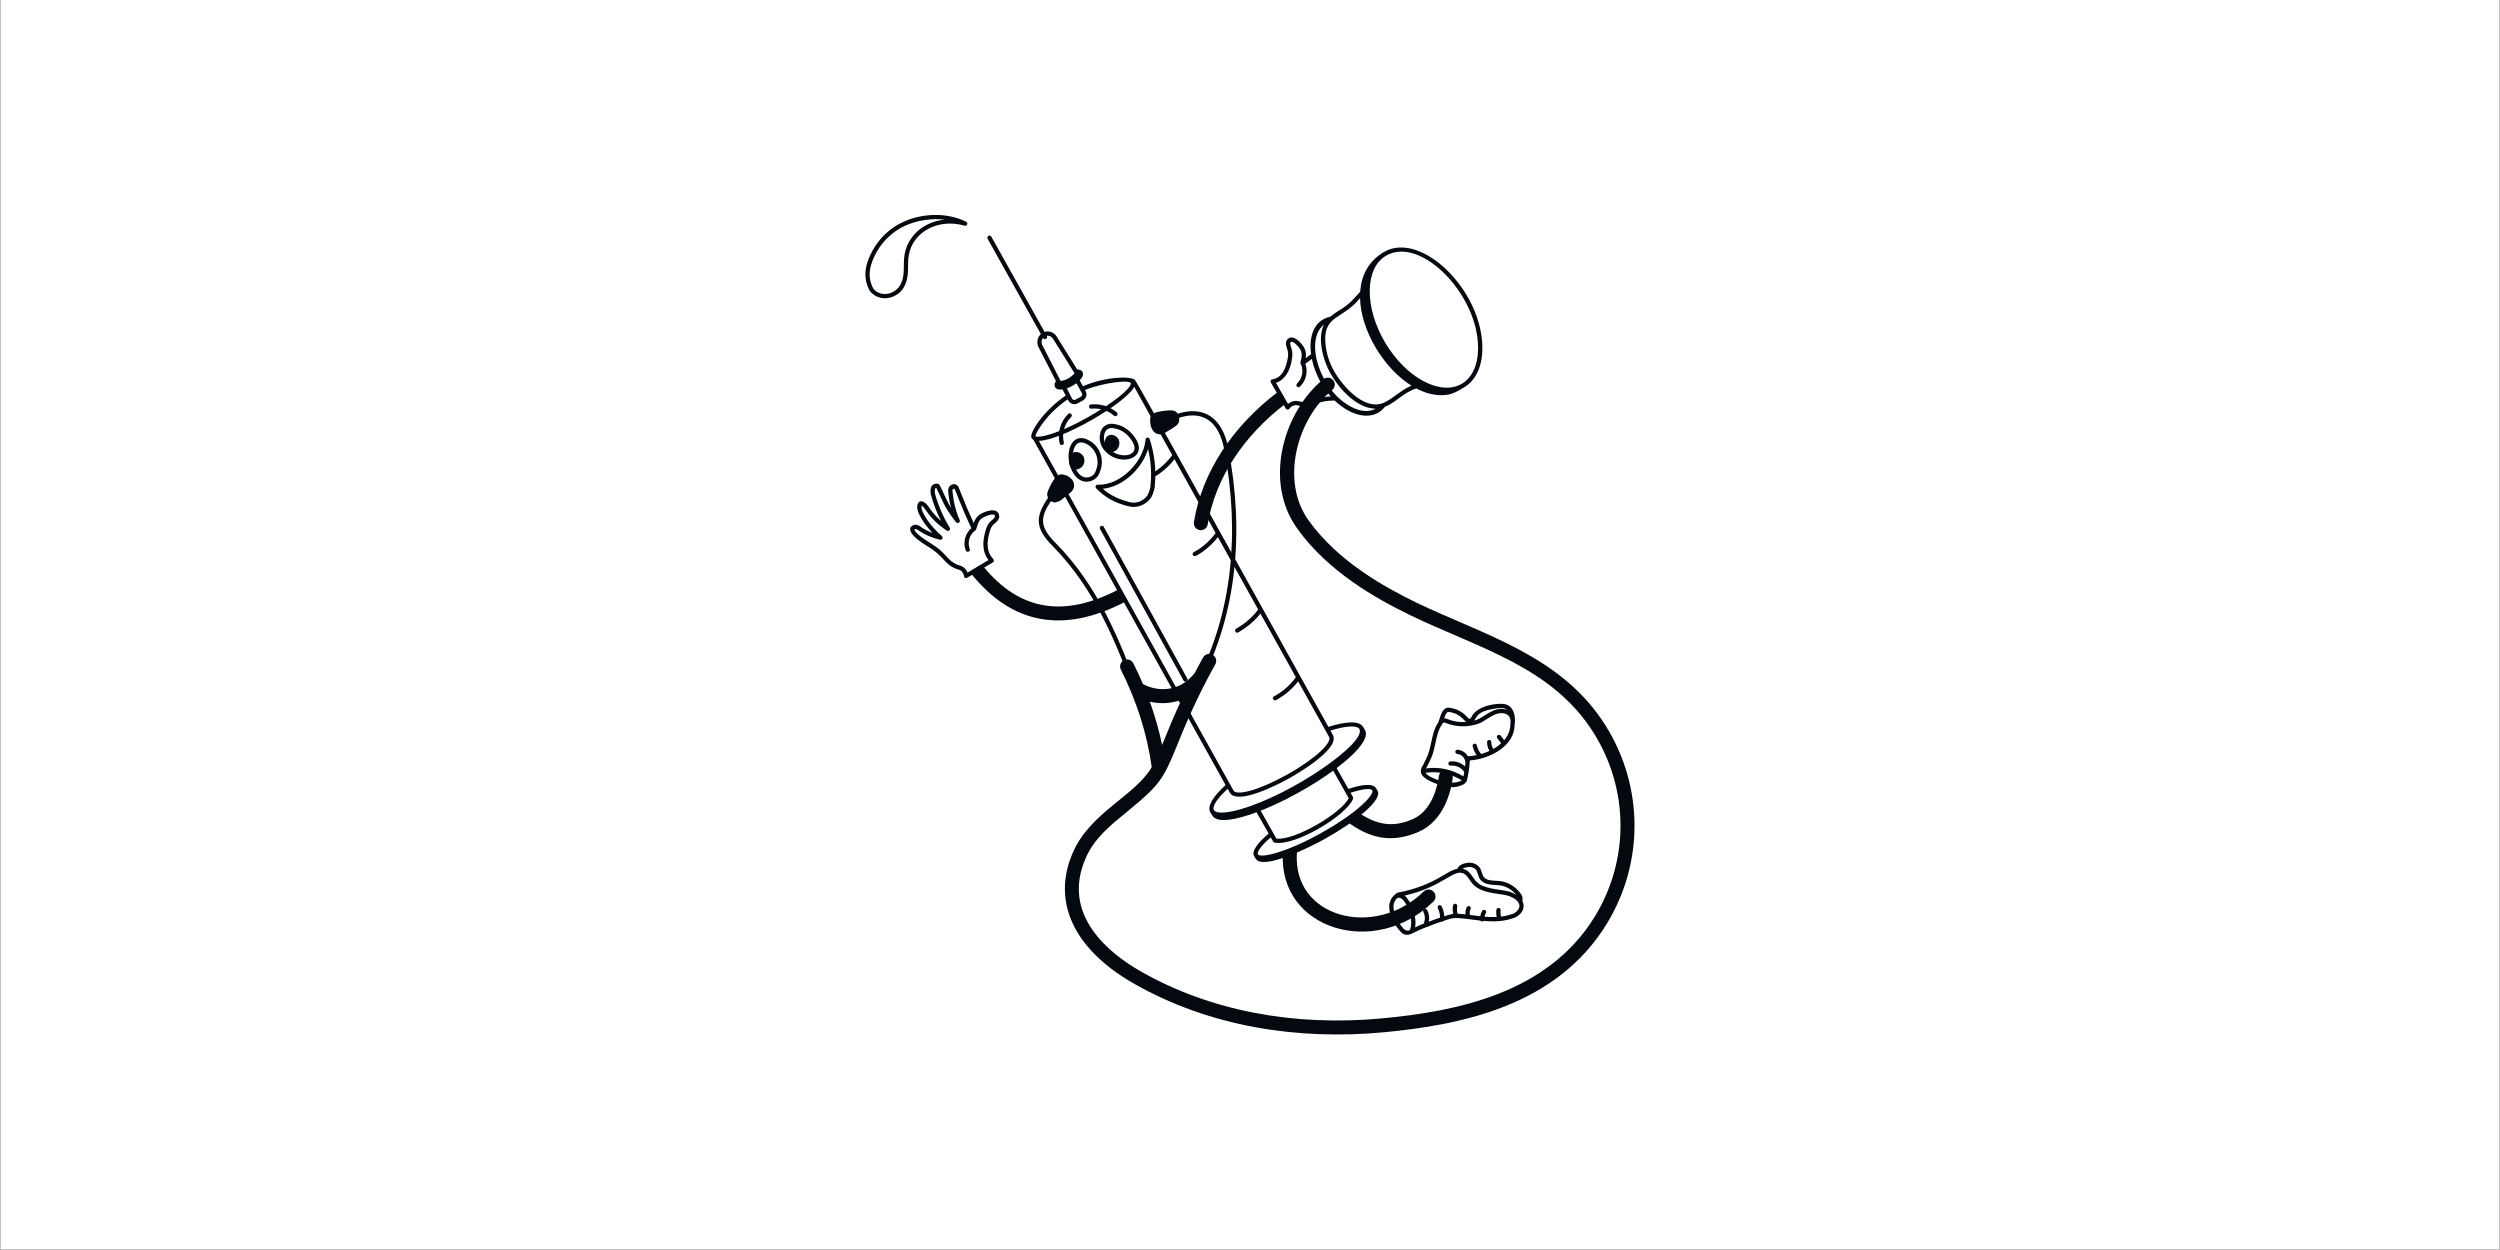 <svg version="1.2" preserveAspectRatio="xMidYMid meet" height="3456" viewBox="0 0 5184 2592" zoomAndPan="magnify" width="6912" xmlns:xlink="http://www.w3.org/1999/xlink" xmlns="http://www.w3.org/2000/svg"><rect x="0" y="0" width="5184" height="2592" fill="#808080" stroke="none"/><g id="124b2acda9"><path d="M 1 0 L 5183 0 L 5183 2591 L 1 2591 Z M 1 0" style="stroke:none;fill-rule:nonzero;fill:#ffffff;fill-opacity:1;"></path><path d="M 2651 811.766 C 2554.504 884.695 2492.363 980.551 2475.691 1082.609 C 2474.242 1091.453 2481.07 1099.465 2490.027 1099.465 C 2497.016 1099.465 2503.172 1094.406 2504.328 1087.297 C 2519.629 993.695 2576.703 905.293 2665.523 837.191 Z M 2651 811.766" style="stroke:none;fill-rule:nonzero;fill:#040910;fill-opacity:1;"></path><path d="M 2972.551 1848.852 C 2966.941 1843.137 2957.742 1843.043 2952.027 1848.66 C 2851.391 1947.539 2679.543 1903.84 2689.297 1768.129 C 2689.559 1764.574 2688.508 1761.238 2686.566 1758.559 C 2677.246 1762.555 2668.383 1765.996 2660.172 1768.84 C 2651.105 1928.004 2851.633 1988.004 2972.379 1869.359 C 2978.09 1863.738 2978.168 1854.547 2972.559 1848.836 Z M 2972.551 1848.852" style="stroke:none;fill-rule:nonzero;fill:#040910;fill-opacity:1;"></path><path d="M 2999.879 1596.926 C 2991.945 1595.859 2984.637 1601.469 2983.598 1609.418 C 2981.438 1625.816 2971.164 1680.699 2929.371 1698.594 C 2900.293 1711.062 2864.102 1718.641 2814.559 1683.23 C 2807.32 1689.047 2799.141 1695.109 2790.203 1701.273 C 2838.195 1738.469 2884.676 1749.332 2940.809 1725.273 C 2995.164 1701.984 3008.965 1639.141 3012.383 1613.199 C 3013.422 1605.258 3007.82 1597.957 2999.879 1596.918 Z M 2999.879 1596.926" style="stroke:none;fill-rule:nonzero;fill:#040910;fill-opacity:1;"></path><path d="M 2320.375 1221.785 C 2209.262 1280.219 2115.891 1269.297 2038.023 1173.457 L 2012.984 1188.484 C 2097.086 1293.973 2204.262 1315.676 2334.488 1247.133 Z M 2320.375 1221.785" style="stroke:none;fill-rule:nonzero;fill:#040910;fill-opacity:1;"></path><path d="M 2856.41 1639.297 C 2855.84 1638.258 2853.723 1635.273 2853.402 1634.684 C 2847.43 1624.004 2825.102 1626.195 2795.988 1635.926 L 2765.684 1582.125 C 2763.359 1583.895 2760.984 1585.672 2758.539 1587.465 L 2796.645 1655.121 C 2781.992 1685.578 2684.426 1743.828 2646.672 1738.895 L 2608.125 1670.477 C 2605.262 1671.586 2602.453 1672.668 2599.68 1673.684 C 2605.238 1683.578 2614.707 1700.188 2630.668 1728.508 C 2607.812 1747.781 2594.746 1765.184 2600.562 1775.598 C 2601.145 1776.652 2603.262 1779.617 2603.582 1780.207 C 2618.164 1806.438 2720.484 1754.465 2746.746 1739.82 C 2779.746 1721.422 2809.27 1701.367 2829.887 1683.324 C 2852.656 1663.391 2861.578 1648.582 2856.402 1639.305 Z M 2821.062 1672.035 C 2800.895 1689.691 2771.91 1709.379 2739.438 1727.477 C 2666.945 1767.871 2613.352 1780.363 2608.289 1771.285 C 2606.809 1768.609 2610.023 1758.266 2632.906 1738.234 C 2633.625 1737.602 2634.352 1736.977 2635.09 1736.344 C 2636.676 1739.152 2638.305 1742.059 2640.004 1745.074 C 2640.641 1746.203 2641.723 1746.984 2642.996 1747.242 C 2684.754 1755.609 2792.492 1691.008 2805.695 1656.438 C 2806.176 1655.207 2806.07 1653.836 2805.43 1652.684 L 2800.469 1643.891 C 2826.395 1635.449 2842.973 1634.137 2845.668 1638.992 C 2847.152 1641.664 2843.941 1652.016 2821.062 1672.035 Z M 2821.062 1672.035" style="stroke:none;fill-rule:nonzero;fill:#040910;fill-opacity:1;"></path><path d="M 2830.625 1514.086 C 2829.879 1512.754 2827.113 1508.441 2826.574 1507.48 C 2818.953 1493.789 2790.715 1495.914 2754.508 1507.203 C 2423.555 911.941 2366.551 808.895 2355.16 790.613 C 2352.789 786.812 2353.402 786.777 2347.102 784.848 C 2334.684 781.02 2291.188 781.496 2245.566 800.891 L 2238.898 788.66 C 2244.605 782.707 2247.445 776.359 2244.57 771.191 C 2242.57 767.609 2238.609 766.082 2233.656 766.062 L 2190.91 697.492 C 2187.992 692.82 2183.188 689.336 2177.75 687.93 C 2159.988 683.375 2145.477 701.844 2153.242 719.266 L 2189.602 790.207 C 2186.699 794.641 2185.734 799.051 2187.832 802.812 C 2190.387 807.438 2196.262 808.629 2203.336 807.562 L 2209.883 820.262 C 2163.254 851.801 2133.879 898.254 2138.844 908.16 C 2139.781 909.766 2141.152 911.016 2142.895 911.953 L 2541.371 1627.914 C 2516.344 1650.75 2502.43 1671.438 2509.523 1684.176 C 2510.266 1685.512 2513.035 1689.82 2513.566 1690.781 C 2522.895 1707.543 2559.723 1698.621 2578.262 1693.332 C 2684.98 1662.926 2851.867 1552.203 2830.625 1514.086 Z M 2243.355 815.324 C 2245.109 818.254 2243.508 821.305 2241.164 822.711 L 2230.363 828.609 C 2227.445 830.363 2224.379 828.762 2223.016 826.504 L 2212.109 805.312 C 2218.98 802.918 2226.137 799.078 2232.082 794.629 L 2243.367 815.316 Z M 2199.391 789.969 L 2161.211 715.465 C 2156.832 705.645 2163.785 696.094 2172.32 696.094 C 2176.652 696.094 2181.039 698.395 2183.41 702.188 L 2228.199 774.031 C 2220.77 782.699 2210.324 788.484 2199.391 789.969 Z M 2146.918 904.363 C 2148.016 896.738 2170.453 857.656 2213.922 828.16 L 2215.293 830.812 C 2218.152 835.582 2222.988 838.199 2227.863 838.199 C 2232.363 838.199 2235.785 835.988 2245.559 830.387 C 2252.715 826.293 2254.988 817.527 2251.035 810.93 L 2249.84 808.738 C 2288.402 792.984 2347.688 786.051 2344.98 796.027 C 2341.344 809.301 2306.258 836.5 2255.605 865.324 C 2195.82 899.348 2152.188 909.52 2146.926 904.355 Z M 2351.949 802.184 L 2756.094 1528.316 C 2762.109 1539.145 2730.211 1572.164 2668.191 1606.617 C 2606.719 1640.762 2563.773 1649.996 2557.734 1639.176 L 2154.18 914.094 C 2201.648 913.43 2334.242 836.012 2351.949 802.184 Z M 2571.777 1678.227 C 2536.473 1688.301 2520.465 1685.676 2517.227 1679.883 C 2513.035 1672.355 2523.473 1656.109 2545.672 1635.691 L 2549.996 1643.457 C 2564.688 1669.867 2646.336 1628.883 2672.484 1614.344 C 2683.559 1608.195 2780.172 1553.406 2763.836 1524.023 C 2762.145 1520.98 2760.465 1517.965 2758.789 1514.945 C 2792.008 1504.715 2814.309 1503.633 2818.852 1511.797 C 2834.238 1539.414 2680.836 1647.16 2571.777 1678.227 Z M 2571.777 1678.227" style="stroke:none;fill-rule:nonzero;fill:#040910;fill-opacity:1;"></path><path d="M 2162.988 701.039 L 2047.84 494.945 C 2046.648 492.812 2047.406 490.117 2049.539 488.934 C 2051.66 487.746 2054.367 488.5 2055.562 490.637 L 2170.707 696.73 C 2173.547 701.809 2165.824 706.105 2162.988 701.039 Z M 2162.988 701.039" style="stroke:none;fill-rule:nonzero;fill:#040910;fill-opacity:1;"></path><path d="M 2437.445 942.027 C 2435.465 940.602 2432.703 941.043 2431.273 943.016 C 2420.359 958.133 2406.621 970.816 2391.258 979.996 C 2391.312 983.402 2391.285 986.816 2391.18 990.23 C 2409.426 980.277 2425.742 965.781 2438.445 948.199 C 2439.879 946.219 2439.418 943.449 2437.445 942.027 Z M 2437.445 942.027" style="stroke:none;fill-rule:nonzero;fill:#040910;fill-opacity:1;"></path><path d="M 2477.438 1153.234 C 2472.84 1153.234 2471.309 1147.031 2475.387 1144.902 C 2493.109 1135.578 2508.977 1121.648 2521.273 1104.621 C 2522.703 1102.641 2525.473 1102.199 2527.445 1103.625 C 2529.426 1105.055 2529.867 1107.816 2528.438 1109.797 C 2508.445 1137.488 2481.109 1153.234 2477.438 1153.234 Z M 2477.438 1153.234" style="stroke:none;fill-rule:nonzero;fill:#040910;fill-opacity:1;"></path><path d="M 2563.277 1303.664 C 2582.531 1292.523 2598.023 1278.938 2609.32 1263.301 C 2610.75 1261.309 2613.508 1260.875 2615.496 1262.297 C 2617.473 1263.73 2617.914 1266.492 2616.484 1268.473 C 2604.457 1285.125 2588.039 1299.547 2567.707 1311.312 C 2562.656 1314.234 2558.227 1306.598 2563.277 1303.664 Z M 2563.277 1303.664" style="stroke:none;fill-rule:nonzero;fill:#040910;fill-opacity:1;"></path><path d="M 2641.809 1443.875 C 2659.539 1434.547 2675.406 1420.613 2687.691 1403.602 C 2689.113 1401.617 2691.898 1401.172 2693.867 1402.605 C 2695.852 1404.035 2696.293 1406.793 2694.855 1408.777 C 2681.781 1426.898 2664.848 1441.734 2645.926 1451.703 C 2640.672 1454.426 2636.695 1446.57 2641.809 1443.875 Z M 2641.809 1443.875" style="stroke:none;fill-rule:nonzero;fill:#040910;fill-opacity:1;"></path><path d="M 2454.219 1411.223 L 2281.016 1096.762 C 2279.832 1094.621 2280.609 1091.934 2282.75 1090.754 C 2284.855 1089.59 2287.578 1090.348 2288.758 1092.496 L 2461.957 1406.965 C 2464.789 1412.07 2457.016 1416.312 2454.219 1411.223 Z M 2454.219 1411.223" style="stroke:none;fill-rule:nonzero;fill:#040910;fill-opacity:1;"></path><path d="M 2253.105 998.914 C 2226.012 998.914 2211.781 959.68 2216.699 935.062 C 2221.715 908.992 2240.086 902.395 2259.039 913.715 C 2279.992 925.281 2289.789 950.641 2282.344 974.043 C 2281.336 978.109 2279.258 982.258 2277.258 986.273 C 2271.164 994.508 2262.355 998.906 2253.113 998.906 Z M 2225.375 936.773 C 2221.785 954.734 2230.992 985.566 2249.105 989.68 C 2256.926 991.227 2264.859 988.176 2269.75 981.664 C 2271.219 978.578 2272.984 975.031 2273.836 971.637 C 2280.09 951.949 2271.801 931.332 2254.703 921.426 C 2240.82 913.387 2229.215 916.711 2225.375 936.773 Z M 2225.375 936.773" style="stroke:none;fill-rule:nonzero;fill:#040910;fill-opacity:1;"></path><path d="M 2290.281 934.027 C 2279.402 922.055 2277.156 903.656 2284.871 889.336 C 2284.957 889.172 2285.055 889.02 2285.16 888.871 C 2291.043 880.645 2300.691 877.09 2311.016 879.379 C 2325.75 881.324 2340.605 890.293 2350.355 903.293 C 2387.395 948.789 2323.785 972 2290.281 934.027 Z M 2296.871 928.129 C 2321.617 956.168 2373.668 945.941 2343.395 908.734 C 2334.922 897.449 2322.273 889.781 2309.465 888.074 C 2287.09 883.148 2283.668 913.59 2296.871 928.129 Z M 2296.871 928.129" style="stroke:none;fill-rule:nonzero;fill:#040910;fill-opacity:1;"></path><path d="M 2338.906 1049.543 C 2312.387 1043.16 2290.207 1030.695 2272.977 1012.504 C 2270.422 1009.805 2272.121 1004.879 2276.363 1005.047 C 2325.594 1006.867 2372.691 954.289 2375.316 911.473 C 2375.609 906.637 2382.438 905.715 2383.941 910.387 C 2394.031 941.66 2397.676 973.18 2394.785 1004.074 C 2394.801 1012.062 2392.367 1021.188 2387.566 1030.793 C 2376.484 1047.465 2357.07 1054.824 2338.922 1049.543 Z M 2286.785 1013.555 C 2303.332 1028.148 2320.859 1035.367 2341.285 1041.02 C 2355.797 1045.043 2371.23 1039.363 2379.906 1026.363 C 2383.809 1018.473 2385.938 1010.672 2385.938 1003.66 C 2388.184 979.566 2386.383 955.324 2380.598 931.168 C 2368.789 970.27 2330.066 1009.285 2286.785 1013.555 Z M 2286.785 1013.555" style="stroke:none;fill-rule:nonzero;fill:#040910;fill-opacity:1;"></path><path d="M 2247.238 947.504 C 2241.578 936.145 2225.258 932.723 2219.879 944.777 C 2214.219 957.496 2216.527 973.594 2230.398 973.594 C 2244.133 973.594 2252.117 959.637 2247.238 947.504 Z M 2247.238 947.504" style="stroke:none;fill-rule:nonzero;fill:#040910;fill-opacity:1;"></path><path d="M 2319.801 911.703 C 2313.867 899.844 2297.516 897.27 2292.383 910.102 C 2287.008 923.539 2289.98 937.645 2303.68 937.645 C 2316.105 937.645 2324.852 924.262 2319.801 911.703 Z M 2319.801 911.703" style="stroke:none;fill-rule:nonzero;fill:#040910;fill-opacity:1;"></path><path d="M 2201.676 922.949 C 2199.668 922.949 2197.855 921.578 2197.375 919.551 C 2192.125 897.492 2198.711 874.594 2214.996 858.312 C 2216.719 856.586 2219.523 856.586 2221.246 858.312 C 2222.973 860.035 2222.973 862.84 2221.246 864.566 C 2207.148 878.664 2201.445 898.457 2205.973 917.508 C 2206.637 920.285 2204.531 922.949 2201.676 922.949 Z M 2201.676 922.949" style="stroke:none;fill-rule:nonzero;fill:#040910;fill-opacity:1;"></path><path d="M 2312.945 862.957 C 2311.93 862.957 2310.902 862.605 2310.07 861.895 C 2297.266 850.93 2280.168 845.676 2263.09 847.453 C 2257.164 848 2256.422 839.262 2262.16 838.652 C 2281.637 836.617 2301.172 842.625 2315.82 855.176 C 2318.934 857.836 2317.043 862.957 2312.945 862.957 Z M 2312.945 862.957" style="stroke:none;fill-rule:nonzero;fill:#040910;fill-opacity:1;"></path><path d="M 2071.492 1067.504 C 2070.574 1063.547 2068.141 1060.684 2064.434 1059.215 C 2054.371 1055.227 2036.762 1063.453 2031.746 1066.805 C 2024.387 1071.961 2021.371 1078.117 2019.062 1084.703 C 2009.785 1064.715 2000.137 1041.887 1989.23 1014.195 C 1985.117 997.844 1965.988 1002.797 1966.023 1017.602 C 1967.145 1029.949 1969.152 1041.863 1971.973 1053.008 C 1966.395 1043.879 1961.863 1034.195 1957.391 1024.48 C 1948.176 1004.477 1947.793 1003.848 1945.379 1003.238 C 1939.117 1001.664 1931.918 1005.035 1930.344 1011.297 C 1929.211 1015.832 1929.211 1021.477 1930.371 1026.094 C 1935.34 1044.543 1942.371 1062.672 1951.375 1080.203 C 1940.711 1070.969 1931.758 1060.664 1924.578 1049.328 C 1908.285 1028.375 1895.453 1044.145 1905.527 1065.625 C 1912 1079.449 1921.949 1092.734 1933.723 1105.223 C 1924.977 1101.906 1917.309 1097.961 1910.684 1093.434 C 1908.012 1090.754 1904.402 1089.551 1901.219 1088.488 C 1895.32 1086.543 1888.82 1091.406 1887.891 1094.184 C 1883.316 1107.734 1909.789 1124.23 1921.801 1131.809 C 1939.32 1142.848 1943.734 1146.527 1955.496 1159.086 C 1964.086 1168.258 1972.195 1176.906 1987.762 1181.164 C 1993.812 1182.676 1998.199 1188.016 1998.949 1194.773 C 1999.199 1197.066 2001.152 1198.711 2003.348 1198.711 C 2005.105 1198.711 2000.852 1200.816 2058.836 1166.145 C 2061.32 1164.66 2061.703 1161.234 2059.695 1159.227 C 2046.656 1146.191 2044.473 1126.777 2053.035 1099.863 C 2055.121 1093.609 2057.809 1089.223 2061.27 1086.465 C 2066.168 1082.547 2074.367 1075.984 2071.52 1067.504 Z M 2055.715 1079.555 C 2050.887 1083.422 2047.188 1089.172 2044.598 1097.121 C 2035.707 1124.426 2037.609 1146.051 2049.691 1161.305 L 2006.191 1187.398 C 2003.434 1180.02 1997.5 1174.477 1989.973 1172.59 C 1970.16 1167.195 1964.793 1153.355 1947.102 1138.613 C 1931.996 1126.168 1898.273 1109.645 1896.25 1097.77 C 1897.195 1097.043 1898.016 1096.742 1898.387 1096.875 C 1900.863 1097.695 1903.199 1098.477 1905.012 1100.184 C 1917.219 1108.637 1931.617 1114.863 1949.031 1119.223 C 1953.508 1120.34 1956.488 1114.668 1953.031 1111.617 C 1935.891 1096.484 1921.738 1079.434 1913.512 1061.875 C 1910.461 1055.359 1910.574 1050.316 1911.098 1048.504 C 1919.438 1052.484 1924.781 1074.648 1963.129 1100.227 C 1967.047 1102.844 1971.816 1098.281 1969.355 1094.246 C 1955.676 1071.766 1945.434 1048.051 1938.922 1023.871 C 1938.125 1020.707 1938.125 1016.609 1938.922 1013.434 C 1939.16 1012.488 1940.559 1011.895 1941.539 1011.754 C 1952.957 1033.91 1957 1051.023 1982.457 1082.855 C 1985.699 1086.906 1992.059 1082.973 1989.945 1078.281 C 1982.137 1060.938 1976.918 1039.676 1974.859 1017.203 C 1974.859 1016.32 1974.859 1013.641 1979.039 1013.195 C 1980.934 1015.09 1992.625 1049.742 2014.164 1095.027 C 2000.992 1107.035 1996.43 1125.043 2002.574 1141.391 C 2003.441 1143.707 2006.027 1144.828 2008.273 1143.973 C 2010.562 1143.113 2011.723 1140.566 2010.855 1138.273 C 2005.805 1124.824 2009.695 1110.477 2021 1100.793 C 2024.051 1099.934 2024.457 1096.77 2026.031 1091.852 C 2028.488 1084.172 2030.277 1078.629 2036.75 1074.098 C 2041.457 1070.969 2055.57 1065.191 2061.188 1067.43 C 2062.172 1067.82 2062.641 1068.367 2063 1069.891 C 2063.93 1072.684 2059.914 1076.195 2055.73 1079.547 Z M 2055.715 1079.555" style="stroke:none;fill-rule:nonzero;fill:#040910;fill-opacity:1;"></path><path d="M 2753.023 806.688 C 2753.18 806.734 2753.355 806.77 2753.512 806.812 C 2752.262 805.105 2751.031 803.371 2749.824 801.594 C 2749.453 803.684 2750.492 806.016 2753.023 806.688 Z M 2753.023 806.688" style="stroke:none;fill-rule:nonzero;fill:#040910;fill-opacity:1;"></path><path d="M 2765.805 821.633 C 2759.555 821.918 2753.215 822.262 2746.617 823.207 C 2724.211 827.109 2713.012 837.367 2692.332 831.98 C 2685.074 830.168 2676.926 832.422 2670.828 837.57 L 2645.824 793.809 C 2663.391 788.336 2675.66 769.895 2679.18 743.059 C 2679.883 738.777 2680.652 730.5 2678.027 722.629 C 2675.684 715.625 2674.609 711.191 2676.145 709.566 C 2680.738 704.734 2694.188 720.18 2696.902 725.848 C 2703.793 740.266 2692.617 752.082 2698.176 756.531 C 2703.336 770.281 2700.109 784.84 2689.523 795.418 C 2686.715 798.215 2688.75 802.973 2692.652 802.973 C 2693.781 802.973 2694.914 802.539 2695.781 801.68 C 2708.477 788.988 2712.629 770.91 2706.77 754.301 C 2713.055 749.738 2718.906 745.395 2724.344 741.281 C 2723.703 737.902 2723.215 734.559 2722.859 731.277 C 2718.152 734.879 2713.012 738.742 2707.391 742.883 C 2708.391 736.461 2708.613 729.855 2704.887 722.055 C 2702.746 717.559 2691.23 701.355 2679.961 699.828 C 2675.953 699.277 2672.355 700.598 2669.754 703.488 C 2664.152 709.078 2667.152 717.969 2669.328 724.469 C 2670.949 729.316 2671.637 734.578 2670.449 741.688 C 2667.031 762.152 2659.02 783.727 2638.453 786.406 C 2635.305 786.82 2633.633 790.262 2635.176 792.984 L 2666.129 847.168 C 2667.734 849.945 2671.688 850.176 2673.578 847.539 C 2677.488 842.062 2684.484 839.129 2690.156 840.543 C 2706.09 844.699 2717.199 841.031 2728.93 837.137 C 2744.867 831.848 2748.707 831.203 2768.77 830.344 C 2770.645 830.266 2772.508 830.176 2774.387 830.07 C 2771.477 827.426 2768.605 824.605 2765.812 821.617 Z M 2765.805 821.633" style="stroke:none;fill-rule:nonzero;fill:#040910;fill-opacity:1;"></path><path d="M 3156.84 1868.395 C 3158.105 1861.926 3156.449 1855.781 3152.461 1851.816 C 3141.875 1838.047 3126.379 1828.562 3109.621 1826.891 C 3099.285 1825.848 3083.629 1827.219 3076.883 1818.781 C 3073.066 1814.215 3072.633 1803.992 3066.938 1797.203 C 3060.434 1790.699 3052.363 1787.996 3042.953 1789.164 C 3029.664 1790.77 3024.043 1796.594 3021.688 1801.59 C 3011.871 1803.453 3002.246 1809.375 2993.75 1814.605 C 2963.898 1832.891 2931.879 1845.07 2898.547 1850.785 C 2897.457 1850.969 2887.52 1857.375 2883.715 1866.375 C 2874.168 1885.484 2889.332 1915.676 2902.668 1930.215 C 2911.59 1941.844 2921.699 1939.434 2933.23 1933.207 C 2950.293 1923.988 3004.086 1905.027 3012.043 1904.059 C 3039.66 1900.676 3091.051 1919.465 3134.332 1904.969 C 3150.867 1901.656 3165.598 1884.867 3156.848 1868.402 Z M 3044.02 1797.949 C 3050.453 1797.168 3055.82 1798.598 3060.418 1803.168 C 3062.281 1805.395 3063.32 1808.742 3064.43 1812.305 C 3065.75 1816.52 3067.117 1820.883 3070.031 1824.383 C 3079.422 1836.125 3096.824 1834.504 3108.746 1835.691 C 3122.16 1837.027 3134.781 1844.449 3144.191 1855.605 C 3138.727 1852.172 3132.32 1849.434 3125.66 1847.906 C 3105.555 1843.305 3075.477 1843.719 3060.348 1827.082 C 3052.934 1818.93 3048.121 1804.527 3033.078 1801.512 C 3036.176 1799.363 3040.422 1798.383 3044.02 1797.949 Z M 2909.602 1924.719 C 2909.508 1924.59 2909.422 1924.484 2909.309 1924.371 C 2897.465 1911.539 2884.348 1884.902 2891.75 1870.07 C 2905.398 1837.883 2936.559 1905.254 2922.895 1929.035 C 2919.09 1930.711 2913.027 1929.289 2909.602 1924.719 Z M 3150.512 1880.957 C 3148.23 1888.547 3141.199 1894.562 3132.059 1896.418 C 3090.07 1910.422 3039.496 1891.191 3010.918 1895.273 C 3006.312 1896 2958.645 1910.922 2934.297 1922.977 C 2938.477 1901.16 2926.824 1869.645 2912.758 1857.004 C 2991.852 1839.48 3014.238 1800.395 3035.516 1811.594 C 3043.109 1815.594 3047.098 1825.641 3053.801 1833.02 C 3071.574 1852.547 3103.43 1851.887 3123.676 1856.523 C 3138.18 1859.836 3152.637 1869.461 3150.512 1880.957 Z M 3150.512 1880.957" style="stroke:none;fill-rule:nonzero;fill:#040910;fill-opacity:1;"></path><path d="M 3118.602 1459.742 C 3106.293 1457.98 3066.945 1461.762 3053.074 1483.43 C 3047.219 1495.145 3046.648 1491.008 3037.707 1482.102 C 3028.164 1473.613 3016.648 1468.551 3004.43 1467.477 C 3001.848 1467 2998.051 1467.391 2994.062 1471.613 C 2987.645 1478.434 2986.734 1486.758 2982.426 1497.977 C 2974.078 1509.953 2970.957 1524.633 2967.93 1538.824 C 2962.312 1565.156 2960.812 1566.441 2950.727 1586.617 C 2947.312 1590.84 2945.723 1596.172 2946.355 1601.355 C 2948.387 1618.16 2993.906 1632.395 3010.832 1632.395 C 3017.82 1632.395 3024.676 1631.105 3031.32 1628.086 C 3035.211 1626.793 3037.656 1624.34 3039.816 1622.184 C 3041.43 1620.57 3042.902 1615.332 3043.023 1612.816 C 3045.91 1599.301 3047.48 1587.473 3047.809 1576.836 C 3088.129 1574.113 3140.773 1547.688 3140.723 1502.652 C 3143.68 1483.395 3137.895 1462.48 3118.602 1459.742 Z M 3100.535 1469.289 C 3108.988 1468.074 3119.125 1466.574 3125.48 1472.055 C 3117.059 1468.742 3106.316 1469.262 3095.816 1473.754 C 3089.254 1476.746 3083.359 1480.457 3077.645 1484.043 C 3066.797 1490.859 3065.645 1491.77 3056.965 1494.172 C 3062.609 1486.922 3062.316 1474.75 3100.535 1469.289 Z M 3002.742 1476.172 C 3026.289 1478.133 3034.492 1493.02 3040.258 1497.066 C 3027.121 1498.039 3013.762 1496.098 3001.898 1491.25 C 2999.43 1490.012 2996.957 1489.402 2994.598 1489.422 C 2995.82 1485.172 2997.895 1480.445 3000.512 1477.672 C 3001.5 1476.613 3002.316 1476.172 3002.742 1476.172 Z M 3028.086 1619.867 C 3006.988 1629.438 2962.5 1613.66 2955.93 1602.449 C 2980.77 1598.762 3008.309 1604.105 3031.188 1618.133 C 3030.297 1618.844 3029.324 1619.441 3028.086 1619.867 Z M 3131.93 1501.977 C 3131.93 1543.117 3079.543 1567.238 3043.344 1568.184 C 3040.953 1568.25 3039.035 1570.211 3039.035 1572.605 C 3039.035 1583.418 3037.586 1595.625 3034.605 1609.859 C 3010.414 1595.277 2983.102 1589.512 2956.711 1593.43 C 2957.352 1592.398 2958.09 1591.652 2958.402 1591.027 C 2968.918 1570.004 2970.746 1568.051 2976.574 1540.664 C 2979.59 1526.531 2982.434 1513.188 2989.988 1502.617 C 2990.766 1501.488 2991.676 1496.035 2998.258 1499.297 C 3020.508 1508.391 3047.082 1508.398 3069.781 1499.09 C 3080.273 1493.375 3089.316 1486.438 3099.406 1481.852 C 3109.559 1477.508 3120.18 1477.785 3126.426 1482.621 C 3131.367 1486.465 3133.281 1492.922 3131.945 1501.977 Z M 3131.93 1501.977" style="stroke:none;fill-rule:nonzero;fill:#040910;fill-opacity:1;"></path><path d="M 3038.637 1601.227 C 3037.25 1601.227 3035.879 1600.566 3035.02 1599.336 C 3029.309 1591.168 3019.207 1586.805 3008.012 1587.664 C 3005.723 1587.812 3003.434 1586.035 3003.27 1583.598 C 3003.078 1581.16 3004.91 1579.027 3007.336 1578.848 C 3021.547 1577.738 3034.734 1583.504 3042.25 1594.262 C 3044.309 1597.176 3042.199 1601.227 3038.637 1601.227 Z M 3038.637 1601.227" style="stroke:none;fill-rule:nonzero;fill:#040910;fill-opacity:1;"></path><path d="M 3042.496 1581.863 C 3040.441 1581.863 3038.602 1580.418 3038.176 1578.309 C 3036.52 1570.047 3030.086 1564.211 3021.789 1563.465 C 3019.363 1563.242 3017.566 1561.09 3017.785 1558.664 C 3018 1556.219 3020.344 1554.465 3022.586 1554.656 C 3034.699 1555.758 3044.445 1564.566 3046.84 1576.574 C 3047.395 1579.316 3045.297 1581.863 3042.496 1581.863 Z M 3042.496 1581.863" style="stroke:none;fill-rule:nonzero;fill:#040910;fill-opacity:1;"></path><path d="M 3068.637 1571.227 C 3067.5 1571.227 3066.371 1570.793 3065.508 1569.934 C 3059.785 1564.203 3056.133 1557.309 3053.695 1547.562 C 3053.117 1545.188 3054.555 1542.785 3056.914 1542.199 C 3059.297 1541.598 3061.691 1543.047 3062.281 1545.422 C 3064.316 1553.625 3067.16 1559.098 3071.75 1563.684 C 3074.551 1566.492 3072.52 1571.234 3068.617 1571.234 Z M 3068.637 1571.227" style="stroke:none;fill-rule:nonzero;fill:#040910;fill-opacity:1;"></path><path d="M 3094.762 1562.52 C 3093.492 1562.52 3092.238 1561.984 3091.359 1560.926 C 3086.254 1554.805 3083.559 1547.129 3083.559 1538.746 C 3083.559 1536.301 3085.543 1534.324 3087.98 1534.324 C 3090.426 1534.324 3092.402 1536.301 3092.402 1538.746 C 3092.402 1545.129 3094.344 1550.684 3098.141 1555.262 C 3100.543 1558.141 3098.496 1562.52 3094.762 1562.52 Z M 3094.762 1562.52" style="stroke:none;fill-rule:nonzero;fill:#040910;fill-opacity:1;"></path><path d="M 2957.367 1917.625 C 2954.281 1917.625 2952.141 1914.539 2953.234 1911.645 C 2955.602 1905.324 2954.977 1897.98 2951.48 1890.98 C 2950.391 1888.797 2951.273 1886.145 2953.457 1885.051 C 2955.66 1883.957 2958.289 1884.844 2959.398 1887.027 C 2964 1896.254 2964.758 1906.102 2961.504 1914.746 C 2960.844 1916.523 2959.156 1917.625 2957.367 1917.625 Z M 2957.367 1917.625" style="stroke:none;fill-rule:nonzero;fill:#040910;fill-opacity:1;"></path><path d="M 2990.273 1910.844 C 2987.609 1910.844 2985.574 1908.547 2985.867 1905.938 C 2986.691 1898.5 2985.176 1890.652 2981.473 1883.258 C 2980.379 1881.07 2981.266 1878.418 2983.449 1877.316 C 2985.633 1876.223 2988.289 1877.109 2989.387 1879.301 C 2993.855 1888.234 2995.676 1897.789 2994.668 1906.918 C 2994.418 1909.18 2992.5 1910.855 2990.281 1910.855 Z M 2990.273 1910.844" style="stroke:none;fill-rule:nonzero;fill:#040910;fill-opacity:1;"></path><path d="M 3015.219 1900.434 C 3011.574 1891.91 3012.098 1883.828 3012.973 1877.742 C 3013.328 1875.332 3015.617 1873.656 3017.965 1873.996 C 3020.387 1874.336 3022.066 1876.57 3021.73 1879 C 3020.672 1886.352 3021.176 1891.883 3023.352 1896.957 C 3025.656 1902.332 3017.543 1905.801 3015.219 1900.434 Z M 3015.219 1900.434" style="stroke:none;fill-rule:nonzero;fill:#040910;fill-opacity:1;"></path><path d="M 3044.43 1905.047 C 3042.582 1905.047 3040.855 1903.875 3040.23 1902.02 C 3037.797 1894.711 3038.203 1887.711 3041.438 1881.227 C 3042.539 1879.043 3045.191 1878.168 3047.375 1879.25 C 3049.562 1880.344 3050.445 1882.996 3049.352 1885.18 C 3047.168 1889.551 3046.941 1894.145 3048.633 1899.227 C 3049.586 1902.105 3047.43 1905.047 3044.43 1905.047 Z M 3044.43 1905.047" style="stroke:none;fill-rule:nonzero;fill:#040910;fill-opacity:1;"></path><path d="M 3073.465 1910.844 C 3071.027 1910.844 3069.043 1908.867 3069.043 1906.422 C 3069.043 1899.332 3070.43 1893.859 3073.543 1888.668 C 3074.809 1886.566 3077.551 1885.91 3079.613 1887.148 C 3081.711 1888.406 3082.395 1891.121 3081.137 1893.219 C 3078.867 1897.008 3077.895 1900.953 3077.895 1906.422 C 3077.895 1908.867 3075.918 1910.844 3073.473 1910.844 Z M 3073.465 1910.844" style="stroke:none;fill-rule:nonzero;fill:#040910;fill-opacity:1;"></path><path d="M 3109.273 1909.883 C 3107.418 1909.883 3105.703 1908.703 3105.07 1906.855 C 3102.703 1899.738 3101.949 1892.465 3102.973 1886.352 C 3103.379 1883.941 3105.691 1882.301 3108.059 1882.711 C 3110.461 1883.109 3112.102 1885.398 3111.691 1887.801 C 3110.914 1892.445 3111.562 1898.367 3113.461 1904.059 C 3114.414 1906.926 3112.266 1909.875 3109.266 1909.875 Z M 3109.273 1909.883" style="stroke:none;fill-rule:nonzero;fill:#040910;fill-opacity:1;"></path><path d="M 3117.969 1545.102 C 3114.938 1545.102 3114.781 1543.809 3104.793 1530.805 C 3103.309 1528.863 3103.672 1526.086 3105.605 1524.605 C 3107.539 1523.105 3110.305 1523.469 3111.805 1525.41 L 3121.48 1537.984 C 3123.727 1540.914 3121.594 1545.102 3117.98 1545.102 Z M 3117.969 1545.102" style="stroke:none;fill-rule:nonzero;fill:#040910;fill-opacity:1;"></path><path d="M 2869.207 522.867 C 2837.387 541.832 2822.684 571.539 2820.41 604.98 C 2815.242 610.758 2810.875 615.391 2808.887 617.586 C 2790.523 638.582 2774.422 643.039 2758.645 656.633 C 2685.672 672.227 2716.582 810.242 2797.496 852.309 C 2823.715 865.938 2853.402 866.848 2871.582 843.766 C 2894.535 834.434 2911.328 813.375 2936.352 805.672 C 2936.523 805.617 2936.707 805.574 2936.891 805.512 C 2953.789 814.391 2971.355 819.469 2988.738 819.469 C 3009.617 819.469 3019.477 813.02 3036.043 803.168 C 3059.836 789 3073.258 760.945 3073.82 724.152 C 3075.641 603.414 2946.617 476.797 2869.215 522.852 Z M 2801.961 843.73 C 2736.203 809.562 2704.262 705.383 2745.289 673.242 C 2730.48 702.57 2744.258 751.137 2761.973 779.535 C 2778.977 808.793 2815.703 847.426 2852.551 847.496 C 2838.863 854.891 2821 853.617 2801.961 843.73 Z M 2869.449 835.133 C 2833.027 851.238 2790.844 809.156 2769.516 774.902 C 2755.426 752.285 2747.934 726.68 2747.934 700.926 C 2749.168 655.457 2783.855 659.605 2815.504 623.457 C 2816.855 621.938 2818.434 620.219 2820.16 618.352 C 2821.965 685.723 2869.355 763.906 2926.797 799.719 C 2904.66 808.793 2890.25 825.59 2869.461 835.125 Z M 3064.961 724.035 C 3063.902 793.535 3014.246 823.094 2952.68 790.863 C 2889.617 757.867 2839.207 673.18 2840.285 602.008 C 2840.797 568.41 2852.664 543 2873.727 530.465 C 2945.48 487.773 3066.66 611.047 3064.961 724.035 Z M 3064.961 724.035" style="stroke:none;fill-rule:nonzero;fill:#040910;fill-opacity:1;"></path><path d="M 2546.602 927.32 C 2534.68 868.574 2498.398 839.996 2441.953 857.906 C 2441.77 857.633 2441.645 857.312 2441.441 857.039 C 2436.949 850.293 2429.367 850.727 2423.273 851.051 C 2414.625 851.539 2404.676 852.832 2396.688 855.297 C 2393.434 856.309 2389.445 857.715 2386.668 861.879 C 2384.094 865.797 2383.82 881.434 2389.297 890.5 C 2392.93 897.77 2400.57 901.934 2409.16 900.457 C 2414.008 898.84 2413.758 898.602 2432.289 887.473 C 2441.609 881.875 2446.641 876.312 2445.113 866.16 C 2496.312 850.141 2527.109 875.828 2537.91 929.035 C 2572.57 1106.527 2553.641 1272.492 2483.172 1408.977 C 2481.648 1411.926 2483.797 1415.426 2487.098 1415.426 C 2488.699 1415.426 2490.238 1414.551 2491.023 1413.027 C 2562.418 1274.746 2581.637 1106.793 2546.586 927.301 Z M 2546.602 927.32" style="stroke:none;fill-rule:nonzero;fill:#040910;fill-opacity:1;"></path><path d="M 2365.469 1444.309 C 2321.855 1327.32 2277.863 1215.797 2188.352 1125.359 C 2155.332 1092 2156.703 1072.797 2179.16 1039.223 C 2181.176 1040.398 2185.723 1042.32 2188.012 1041.867 C 2194.602 1040.559 2199.77 1037.941 2203.43 1034.234 L 2216.695 1023.789 C 2227.965 1016.289 2230.008 1005.863 2223.844 995.586 C 2223.656 995.277 2223.426 994.984 2223.172 994.727 C 2219.191 990.746 2214.699 986.246 2207.832 984.902 C 2204.668 983.574 2198.68 983.547 2197.371 983.992 C 2193.23 985.371 2189.676 988.051 2187.352 991.535 C 2183.441 997.391 2179.398 1003.449 2176.426 1010.398 C 2172.801 1017.652 2169.148 1024.887 2173.227 1032.191 C 2147.434 1070.348 2144.949 1094.094 2182.078 1131.598 C 2270.348 1220.773 2314.355 1332.391 2357.18 1447.395 C 2359.223 1452.891 2367.504 1449.789 2365.469 1444.309 Z M 2365.469 1444.309" style="stroke:none;fill-rule:nonzero;fill:#040910;fill-opacity:1;"></path><path d="M 3329.613 1504.922 C 3238.098 1358.707 3076.508 1316.992 2935.676 1248.98 C 2869.285 1216.523 2774.043 1163.625 2713.688 1079.355 C 2653.879 996.535 2690.086 868.199 2762.422 808.793 C 2768.613 803.707 2769.516 794.562 2764.434 788.359 C 2759.336 782.172 2750.199 781.258 2743.988 786.355 C 2661.551 854.066 2619.164 998.039 2690.121 1096.289 C 2754.254 1185.852 2853.695 1241.207 2922.992 1275.082 C 3067.43 1344.84 3218.703 1382.426 3304.992 1520.305 C 3378.039 1637.355 3378.75 1783.148 3306.871 1900.77 C 3209.242 2059.898 3020.496 2097.043 2866.996 2111.625 C 2680.715 2129.121 2507.039 2095.301 2364.672 2013.816 C 2300.449 1977.027 2200.27 1897.805 2250.832 1780.52 C 2269.07 1737.645 2302.566 1711.453 2341.488 1679.578 C 2404.195 1628.234 2413.086 1613.938 2439.371 1548.984 C 2455.062 1510.211 2478.789 1451.602 2520.113 1377.449 C 2524.012 1370.445 2521.5 1361.609 2514.496 1357.707 C 2507.473 1353.789 2498.656 1356.32 2494.754 1363.309 C 2472.336 1403.559 2481.09 1391.906 2469.754 1404 C 2446.703 1428.582 2407.68 1438.18 2370.047 1418.469 C 2363.875 1403.914 2357.234 1389.527 2350.078 1375.422 C 2346.449 1368.277 2337.695 1365.418 2330.574 1369.039 C 2323.418 1372.672 2320.574 1381.414 2324.199 1388.559 C 2356.789 1452.789 2378.883 1522.664 2388.215 1590.793 C 2353.004 1650.957 2260.086 1684.633 2224.148 1769.086 C 2180.723 1869.824 2226.68 1968.207 2350.246 2038.992 C 2507.613 2129.062 2690.641 2157.344 2869.719 2140.516 C 3029.949 2125.289 3227.27 2086.016 3331.625 1915.926 C 3409.289 1788.844 3408.516 1631.363 3329.605 1504.914 Z M 2384.27 1454.914 C 2406.012 1460.211 2428.527 1458.98 2450.004 1450.926 C 2433.605 1486.066 2422.902 1512.398 2409.75 1544.797 C 2403.488 1514.688 2394.902 1484.547 2384.27 1454.914 Z M 2384.27 1454.914" style="stroke:none;fill-rule:nonzero;fill:#040910;fill-opacity:1;"></path><path d="M 2003.344 459.797 C 1962.246 439.254 1909.824 442.613 1871.758 460.719 C 1835.637 477.777 1809.422 509.344 1797.852 546.535 C 1792.113 564.977 1793.68 585.727 1803.285 602.754 C 1813.871 617.574 1834.441 622.652 1852.105 614.922 C 1871.199 607.113 1882.238 588.902 1882.91 560.52 C 1883.191 548.773 1882.652 538.586 1884.75 527.574 C 1893.656 480.777 1945.68 452.121 2000.133 468.008 C 2005.219 469.52 2008.176 462.223 2003.344 459.797 Z M 1876.055 525.93 C 1873.789 537.852 1874.34 548.891 1874.066 560.309 C 1873.48 585.09 1864.602 600.25 1848.648 606.777 C 1834.699 612.879 1818.621 609.031 1810.73 598.02 C 1802.586 583.531 1801.23 565.445 1806.289 549.172 C 1817.16 514.238 1841.723 484.758 1875.543 468.723 C 1902.086 456.137 1934.332 452.387 1958.77 455.457 C 1912.688 460.062 1882.664 491.223 1876.055 525.93 Z M 1876.055 525.93" style="stroke:none;fill-rule:nonzero;fill:#040910;fill-opacity:1;"></path></g></svg>